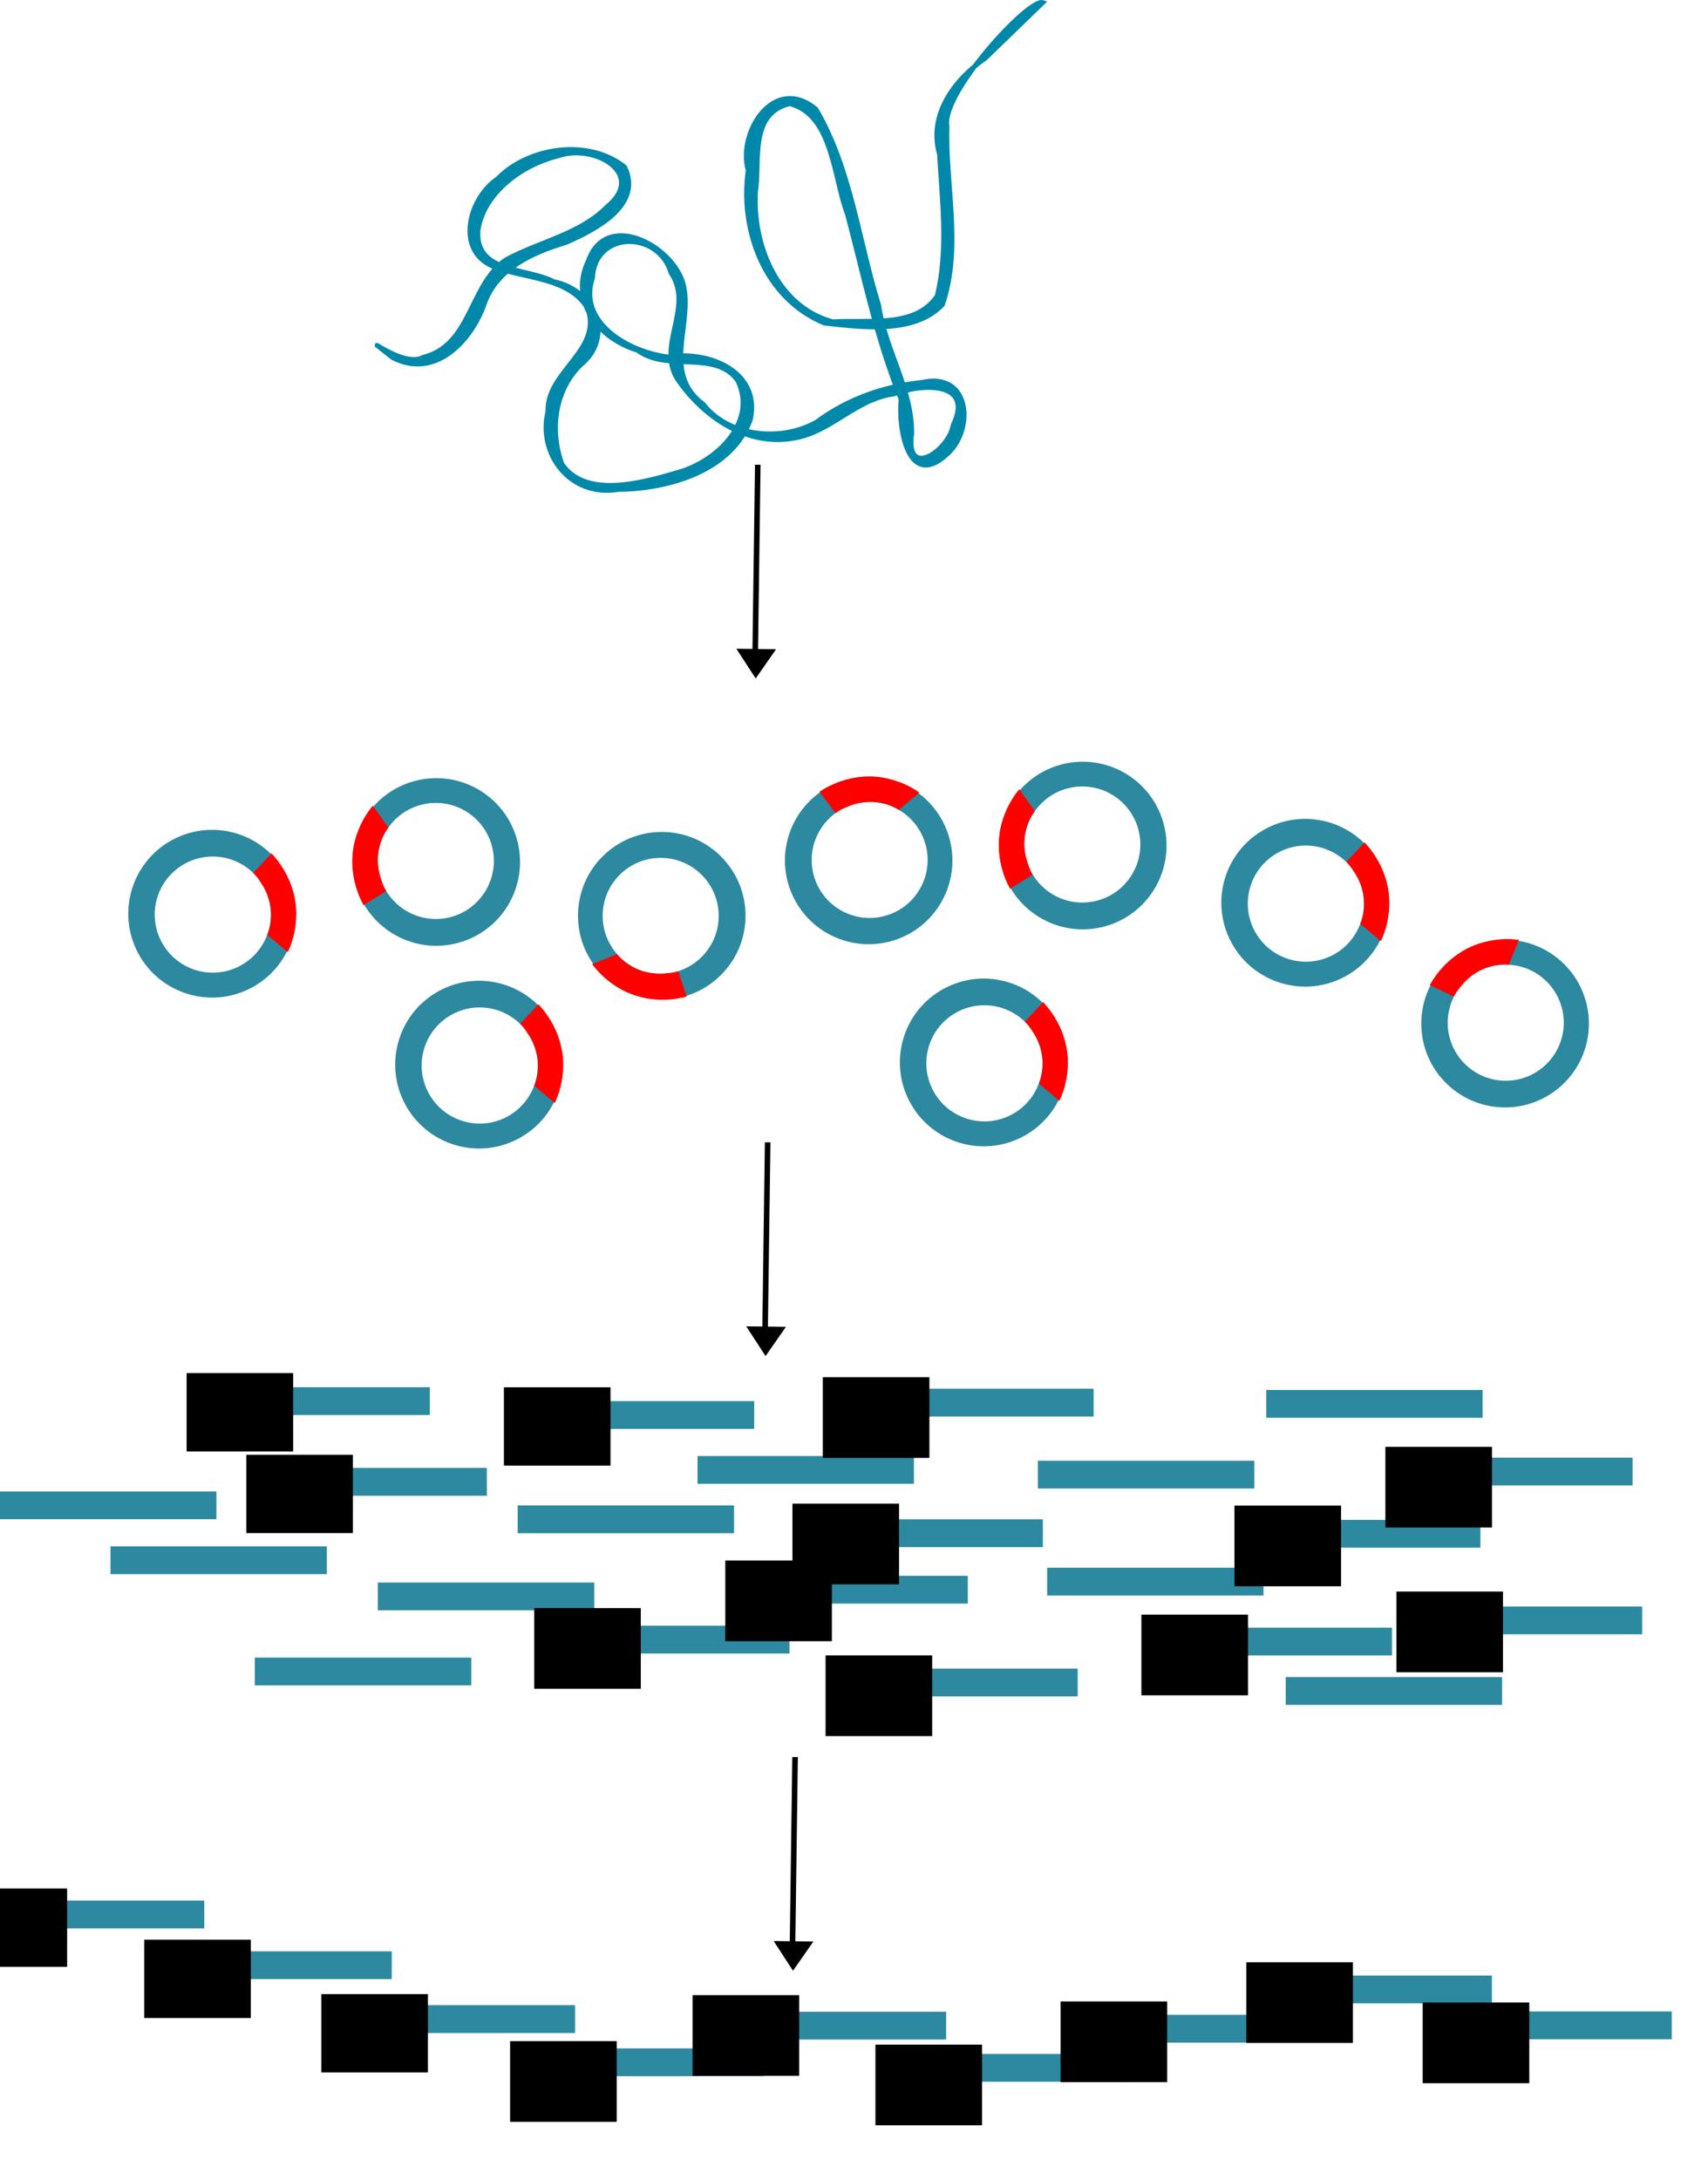 <?xml version="1.0" encoding="UTF-8" standalone="no"?>
<!-- Created with Inkscape (http://www.inkscape.org/) -->
<svg
    xmlns:inkscape="http://www.inkscape.org/namespaces/inkscape"
    xmlns:rdf="http://www.w3.org/1999/02/22-rdf-syntax-ns#"
    xmlns="http://www.w3.org/2000/svg"
    xmlns:xlink="http://www.w3.org/1999/xlink"
    xmlns:ns1="http://sozi.baierouge.fr"
    xmlns:cc="http://creativecommons.org/ns#"
    xmlns:dc="http://purl.org/dc/elements/1.1/"
    xmlns:sodipodi="http://sodipodi.sourceforge.net/DTD/sodipodi-0.dtd"
    id="svg2"
    sodipodi:docname="contigs de clones.svg"
    viewBox="0 0 1226.8 1565.2"
    version="1.1"
    inkscape:version="0.48.4 r9939"
  >
  <sodipodi:namedview
      id="base"
      fit-margin-left="0"
      inkscape:showpageshadow="true"
      inkscape:zoom="0.22627417"
      borderopacity="1.0"
      inkscape:current-layer="layer1"
      inkscape:cx="-649.63204"
      inkscape:cy="619.39072"
      borderlayer="true"
      inkscape:window-maximized="1"
      showgrid="false"
      fit-margin-right="0"
      inkscape:document-units="px"
      bordercolor="#666666"
      inkscape:window-x="-8"
      inkscape:window-y="-8"
      fit-margin-bottom="0"
      inkscape:window-width="1024"
      inkscape:pageopacity="0.0"
      inkscape:pageshadow="2"
      pagecolor="#ffffff"
      inkscape:window-height="706"
      fit-margin-top="0"
  />
  <g
      id="layer1"
      inkscape:label="Layer 1"
      inkscape:groupmode="layer"
      transform="translate(135.06 167.89)"
    >
    <g
        id="g4128"
        transform="matrix(.54 0 0 .54 230.72 12.416)"
      >
      <path
          id="path2993"
          d="m202.84 772.38c-61.54 0-111.41 49.866-111.41 111.41 0 61.54 49.866 111.44 111.41 111.44 61.54 0 111.44-49.897 111.44-111.44 0-61.54-49.897-111.41-111.44-111.41zm-1.438 34.5c42.605 0 77.156 34.52 77.156 77.125 0 24.592-11.511 46.5-29.438 60.63-13.131 10.35-29.705 16.526-47.718 16.526-42.605 0-77.156-34.551-77.156-77.156s34.551-77.125 77.156-77.125z"
          sodipodi:nodetypes="sssssssssss"
          style="stroke-width:0;fill:#2c89a0"
          inkscape:connector-curvature="0"
      />
      <path
          id="path3026"
          d="m224.46 958.26l10.893 32.679c-32.06 8.414-67.892 3.773-95.394-15.266-11.088-7.343-20.921-16.585-28.892-27.234 10.714-4.286 21.429-8.571 32.143-12.857 15.655 19.234 41.702 28.195 66.03 25.217 5.145-0.26 10.309-0.927 15.22-2.538z"
          style="stroke:#ff0000;stroke-width:1px;fill:#ff0000"
          inkscape:connector-curvature="0"
      />
    </g
    >
    <g
        id="g4128-1"
        transform="matrix(-.512 .171 -.171 -.512 743.87 867.81)"
      >
      <path
          id="path2993-7"
          d="m202.84 772.38c-61.54 0-111.41 49.866-111.41 111.41 0 61.54 49.866 111.44 111.41 111.44 61.54 0 111.44-49.897 111.44-111.44 0-61.54-49.897-111.41-111.44-111.41zm-1.438 34.5c42.605 0 77.156 34.52 77.156 77.125 0 24.592-11.511 46.5-29.438 60.63-13.131 10.35-29.705 16.526-47.718 16.526-42.605 0-77.156-34.551-77.156-77.156s34.551-77.125 77.156-77.125z"
          sodipodi:nodetypes="sssssssssss"
          style="stroke-width:0;fill:#2c89a0"
          inkscape:connector-curvature="0"
      />
      <path
          id="path3026-4"
          d="m224.46 958.26l10.893 32.679c-32.06 8.414-67.892 3.773-95.394-15.266-11.088-7.343-20.921-16.585-28.892-27.234 10.714-4.286 21.429-8.571 32.143-12.857 15.655 19.234 41.702 28.195 66.03 25.217 5.145-0.26 10.309-0.927 15.22-2.538z"
          style="stroke:#ff0000;stroke-width:1px;fill:#ff0000"
          inkscape:connector-curvature="0"
      />
    </g
    >
    <g
        id="g4128-1-0"
        transform="matrix(.127 .525 -.525 .127 616.52 232.33)"
      >
      <path
          id="path2993-7-9"
          d="m202.84 772.38c-61.54 0-111.41 49.866-111.41 111.41 0 61.54 49.866 111.44 111.41 111.44 61.54 0 111.44-49.897 111.44-111.44 0-61.54-49.897-111.41-111.44-111.41zm-1.438 34.5c42.605 0 77.156 34.52 77.156 77.125 0 24.592-11.511 46.5-29.438 60.63-13.131 10.35-29.705 16.526-47.718 16.526-42.605 0-77.156-34.551-77.156-77.156s34.551-77.125 77.156-77.125z"
          sodipodi:nodetypes="sssssssssss"
          style="stroke-width:0;fill:#2c89a0"
          inkscape:connector-curvature="0"
      />
      <path
          id="path3026-4-4"
          d="m224.46 958.26l10.893 32.679c-32.06 8.414-67.892 3.773-95.394-15.266-11.088-7.343-20.921-16.585-28.892-27.234 10.714-4.286 21.429-8.571 32.143-12.857 15.655 19.234 41.702 28.195 66.03 25.217 5.145-0.26 10.309-0.927 15.22-2.538z"
          style="stroke:#ff0000;stroke-width:1px;fill:#ff0000"
          inkscape:connector-curvature="0"
      />
    </g
    >
    <g
        id="g4128-1-0-8"
        transform="matrix(.127 .525 -.525 .127 1088.5 235.81)"
      >
      <path
          id="path2993-7-9-8"
          d="m172.02 779.46c-61.54 0-111.41 49.866-111.41 111.41 0 61.54 49.866 111.44 111.41 111.44 61.54 0 111.44-49.897 111.44-111.44 0-61.54-49.897-111.41-111.44-111.41zm-1.438 34.5c42.605 0 77.156 34.52 77.156 77.125 0 24.592-11.511 46.5-29.438 60.63-13.131 10.35-29.705 16.526-47.718 16.526-42.605 0-77.156-34.551-77.156-77.156s34.551-77.125 77.156-77.125z"
          sodipodi:nodetypes="sssssssssss"
          style="stroke-width:0;fill:#2c89a0"
          inkscape:connector-curvature="0"
      />
      <path
          id="path3026-4-4-2"
          d="m193.65 965.34l10.893 32.679c-32.06 8.414-67.892 3.773-95.394-15.266-11.088-7.343-20.921-16.585-28.892-27.234 10.714-4.286 21.429-8.571 32.143-12.857 15.655 19.234 41.702 28.195 66.03 25.217 5.145-0.26 10.309-0.927 15.22-2.538z"
          style="stroke:#ff0000;stroke-width:1px;fill:#ff0000"
          inkscape:connector-curvature="0"
      />
    </g
    >
    <g
        id="g4128-1-0-8-4"
        transform="matrix(-.256 -.476 .476 -.256 -351.46 811.03)"
      >
      <path
          id="path2993-7-9-8-5"
          d="m202.84 772.38c-61.54 0-111.41 49.866-111.41 111.41 0 61.54 49.866 111.44 111.41 111.44 61.54 0 111.44-49.897 111.44-111.44 0-61.54-49.897-111.41-111.44-111.41zm-1.438 34.5c42.605 0 77.156 34.52 77.156 77.125 0 24.592-11.511 46.5-29.438 60.63-13.131 10.35-29.705 16.526-47.718 16.526-42.605 0-77.156-34.551-77.156-77.156s34.551-77.125 77.156-77.125z"
          sodipodi:nodetypes="sssssssssss"
          style="stroke-width:0;fill:#2c89a0"
          inkscape:connector-curvature="0"
      />
      <path
          id="path3026-4-4-2-5"
          d="m224.46 958.26l10.893 32.679c-32.06 8.414-67.892 3.773-95.394-15.266-11.088-7.343-20.921-16.585-28.892-27.234 10.714-4.286 21.429-8.571 32.143-12.857 15.655 19.234 41.702 28.195 66.03 25.217 5.145-0.26 10.309-0.927 15.22-2.538z"
          style="stroke:#ff0000;stroke-width:1px;fill:#ff0000"
          inkscape:connector-curvature="0"
      />
    </g
    >
    <g
        id="g4128-1-0-8-4-1"
        transform="matrix(-.256 -.476 .476 -.256 433.65 803.15)"
      >
      <path
          id="path2993-7-9-8-5-7"
          d="m202.84 772.38c-61.54 0-111.41 49.866-111.41 111.41 0 61.54 49.866 111.44 111.41 111.44 61.54 0 111.44-49.897 111.44-111.44 0-61.54-49.897-111.41-111.44-111.41zm-1.438 34.5c42.605 0 77.156 34.52 77.156 77.125 0 24.592-11.511 46.5-29.438 60.63-13.131 10.35-29.705 16.526-47.718 16.526-42.605 0-77.156-34.551-77.156-77.156s34.551-77.125 77.156-77.125z"
          sodipodi:nodetypes="sssssssssss"
          style="stroke-width:0;fill:#2c89a0"
          inkscape:connector-curvature="0"
      />
      <path
          id="path3026-4-4-2-5-1"
          d="m224.46 958.26l10.893 32.679c-32.06 8.414-67.892 3.773-95.394-15.266-11.088-7.343-20.921-16.585-28.892-27.234 10.714-4.286 21.429-8.571 32.143-12.857 15.655 19.234 41.702 28.195 66.03 25.217 5.145-0.26 10.309-0.927 15.22-2.538z"
          style="stroke:#ff0000;stroke-width:1px;fill:#ff0000"
          inkscape:connector-curvature="0"
      />
    </g
    >
    <path
        id="path4262"
        sodipodi:nodetypes="ccccccccccccccccccccccccccccccccccccccccccccccccccc"
        style="stroke:#0088aa;stroke-width:3.384;fill:#0088aa"
        inkscape:connector-curvature="0"
        d="m572.6-126.01c-22.787 15.651-40.942 41.098-32.877 68.823 1.879 33.769 6.424 68.665-1.65 101.83-15.546 23.398-50.168 16.806-74.929 18.505-40.669-10.865-57.785-56.594-55.501-93.438 3.414-21.54-4.848-55.921 24.492-63.12 31.204 7.935 31.503 53.624 41.576 79.664 11.777 44.408 20.905 89.712 38.443 132.53-2.281 19.96 4.781 66.009 33.345 39.19 19.412-17.526 16.498-59.247-18.271-51.315-27.658 2.755-53.705 12.128-75.693 28.451-25.625 14.519-63.109 10.729-81.532-12.824-29.046-21.667-8.718-55.369-13.55-82.667-4.061-28.883-55.492-58.226-68.894-20.316-13.706 28.195 6.443 55.709 35.244 64.325 21.458 16.106 55.956-0.699 72.032 21.791 13.725 28.476-12.576 55.721-39.456 64.819-26.037 7.73-69.079 21.099-86.793-4.911-8.68-23.725-5.556-52.863 13.631-71.362 24.38-20.141 9.885-53.81-19.433-59.606-19.875-10.351-56.425-5.841-54.531-36.679 3.932-26.708 31.058-47.141 57.45-53.544 25.819-9.231 63.874 12.633 35.562 36.163-19.802 20.197-49.111 25.28-73.27 38.51-26.023 18.296-24.43 61.27-59.211 69.882-15.101 8.721-51.078-23.26-22.065 0.083 31.018 16.562 57.459-12.902 66.341-39.109 8.886-24.616 34.045-36.115 58.277-43.361 21.535-9.378 55.6-26.964 42.291-54.277-25.606-20.512-68.635-14.705-91.146 8.318-20.383 13.613-30.826 50.928-3.796 62.895 22.757 9.325 54.914 7.611 68.441 30.55 10.5 29.938-29.62 45.066-28.652 73.786-7.503 30.332 15.945 61.831 50.437 56.039 37.098-0.325 82.287-13.893 95.136-50.616 7.18-33.714-29.514-49.544-58.987-44.584-28.739-3.497-65.192-24.598-54.517-56.765 1.714-34.104 47.412-34.03 56.359-3.595 16.787 24.597-11.206 53.103 5.25 77.178 18.195 26.092 49.106 47.928 83.614 41.439 26.382-4.605 44.015-28.017 71.114-31.626 21.367-7.804 57.582-8.947 42.703 22.252-3.211 18.615-34.524 39.398-29.725 6.211 0.237-32.426-19.227-60.522-23.753-92.184-14.63-46.983-19.813-97.616-45.079-140.87-30.235-24.988-56.534 16.748-48.7 43.987-6.071 42.3 11.271 91.7 54.747 109.7 26.978 2.947 64.689 8.134 84.882-13.364 13.93-41.381 1.961-85.523 3.234-127.99-4.469-23.535 58.821-92.395 68.809-88.857z"
    />
    <g
        id="g4275"
        transform="matrix(1 0 0 .857 31.429 -7.133)"
      >
      <path
          id="path4271"
          d="m377.8 201.81l-2.02 171.73"
          style="stroke:#000000;stroke-width:4;fill:none"
          inkscape:connector-curvature="0"
      />
      <path
          id="path4273"
          sodipodi:r2="8.578866"
          style="stroke:#000000;stroke-width:3;fill:#000000"
          sodipodi:type="star"
          d="m273.57 412.36-6.887-13.166-6.887-13.166 14.846 0.619 14.846 0.619-7.959 12.548z"
          sodipodi:r1="17.157732"
          inkscape:transform-center-x="-0.099750283"
          inkscape:transform-center-y="3.4193024"
          transform="matrix(.817 -.022 .022 .817 143.76 47.566)"
          sodipodi:arg2="2.6596365"
          sodipodi:arg1="1.6124389"
          inkscape:randomized="0"
          sodipodi:cy="395.21933"
          sodipodi:cx="274.28571"
          inkscape:rounded="0"
          inkscape:flatsided="false"
          sodipodi:sides="3"
      />
    </g
    >
    <g
        id="g4275-1"
        transform="matrix(1 0 0 .857 38.524 479.44)"
      >
      <path
          id="path4271-5"
          d="m377.8 201.81l-2.02 171.73"
          style="stroke:#000000;stroke-width:4;fill:none"
          inkscape:connector-curvature="0"
      />
      <path
          id="path4273-2"
          sodipodi:r2="8.578866"
          style="stroke:#000000;stroke-width:3;fill:#000000"
          sodipodi:type="star"
          d="m273.57 412.36-6.887-13.166-6.887-13.166 14.846 0.619 14.846 0.619-7.959 12.548z"
          sodipodi:r1="17.157732"
          inkscape:transform-center-x="-0.099750283"
          inkscape:transform-center-y="3.4193024"
          transform="matrix(.817 -.022 .022 .817 143.76 47.566)"
          sodipodi:arg2="2.6596365"
          sodipodi:arg1="1.6124389"
          inkscape:randomized="0"
          sodipodi:cy="395.21933"
          sodipodi:cx="274.28571"
          inkscape:rounded="0"
          inkscape:flatsided="false"
          sodipodi:sides="3"
      />
    </g
    >
    <rect
        id="rect4303-7-6-1-4"
        style="stroke:#2c89a0;stroke-width:3.62;fill:#2c89a0"
        height="16.339"
        width="151.81"
        y="830.04"
        x="20.06"
    />
    <rect
        id="rect4303-7-6-1-4-1"
        style="stroke:#2c89a0;stroke-width:3.62;fill:#2c89a0"
        height="16.339"
        width="151.81"
        y="914.92"
        x="238.57"
    />
    <rect
        id="rect4303-7-6-1-4-6"
        style="stroke:#2c89a0;stroke-width:3.62;fill:#2c89a0"
        height="16.339"
        width="151.81"
        y="888"
        x="61.003"
    />
    <rect
        id="rect4303-7-6-1-4-8"
        style="stroke:#2c89a0;stroke-width:3.62;fill:#2c89a0"
        height="16.339"
        width="151.81"
        y="840.02"
        x="253.03"
    />
    <rect
        id="rect4303-7-6-1-4-5"
        style="stroke:#2c89a0;stroke-width:3.62;fill:#2c89a0"
        height="16.339"
        width="151.81"
        y="970.29"
        x="138.15"
    />
    <rect
        id="rect4303-7-6-1-4-7"
        style="stroke:#2c89a0;stroke-width:3.62;fill:#2c89a0"
        height="16.339"
        width="151.81"
        y="879.44"
        x="367.77"
    />
    <rect
        id="rect4303-7-6-1-4-61"
        style="stroke:#2c89a0;stroke-width:3.62;fill:#2c89a0"
        height="16.339"
        width="151.81"
        y="944.31"
        x="-53.902"
    />
    <rect
        id="rect4303-7-6-1-4-89"
        style="stroke:#2c89a0;stroke-width:3.62;fill:#2c89a0"
        height="16.339"
        width="151.81"
        y="965.45"
        x="406.46"
    />
    <rect
        id="rect4303-7-6-1-4-2"
        style="stroke:#2c89a0;stroke-width:3.62;fill:#2c89a0"
        height="16.339"
        width="151.81"
        y="924.92"
        x="460.36"
    />
    <rect
        id="rect4303-7-6-1-4-79"
        style="stroke:#2c89a0;stroke-width:3.62;fill:#2c89a0"
        height="16.339"
        width="151.81"
        y="831.12"
        x="496.82"
    />
    <rect
        id="rect4303-7-6-1-4-54"
        style="stroke:#2c89a0;stroke-width:3.62;fill:#2c89a0"
        height="16.339"
        width="151.81"
        y="882.82"
        x="612.24"
    />
    <rect
        id="rect4303-7-6-1-4-3"
        style="stroke:#2c89a0;stroke-width:3.62;fill:#2c89a0"
        height="16.339"
        width="151.81"
        y="959.66"
        x="618.87"
    />
    <rect
        id="rect4303-7-6-1-4-12"
        style="stroke:#2c89a0;stroke-width:3.62;fill:#2c89a0"
        height="16.339"
        width="151.81"
        y="832.04"
        x="776.25"
    />
    <rect
        id="rect4303-7-6-1-4-33"
        style="stroke:#2c89a0;stroke-width:3.62;fill:#2c89a0"
        height="16.339"
        width="151.81"
        y="925.3"
        x="774.64"
    />
    <rect
        id="rect4303-7-6-1-4-4"
        style="stroke:#2c89a0;stroke-width:3.62;fill:#2c89a0"
        height="16.339"
        width="151.81"
        y="1001.3"
        x="278.38"
    />
    <rect
        id="rect4303-7-6-1-4-11"
        style="stroke:#2c89a0;stroke-width:3.62;fill:#2c89a0"
        height="16.339"
        width="151.81"
        y="1032.1"
        x="485.39"
    />
    <rect
        id="rect4303-7-6-1-4-38"
        style="stroke:#2c89a0;stroke-width:3.62;fill:#2c89a0"
        height="16.339"
        width="151.81"
        y="1002.7"
        x="711.15"
    />
    <rect
        id="rect4303-7-6-1-4-74"
        style="stroke:#2c89a0;stroke-width:3.62;fill:#2c89a0"
        height="16.339"
        width="151.81"
        y="1024.2"
        x="49.81"
    />
    <rect
        id="rect4303-7-6-1-4-27"
        style="stroke:#2c89a0;stroke-width:3.62;fill:#2c89a0"
        height="16.339"
        width="151.81"
        y="904.89"
        x="-133.25"
    />
    <rect
        id="rect4303-7-6-1-4-793"
        style="stroke:#2c89a0;stroke-width:3.62;fill:#2c89a0"
        height="16.339"
        width="151.81"
        y="1038.2"
        x="790.23"
    />
    <rect
        id="rect4303-7-6-1-4-19"
        style="stroke:#2c89a0;stroke-width:3.62;fill:#2c89a0"
        height="16.339"
        width="151.81"
        y="987.51"
        x="890.84"
    />
    <rect
        id="rect4303-7-6-1-4-86"
        style="stroke:#2c89a0;stroke-width:3.62;fill:#2c89a0"
        height="16.339"
        width="151.81"
        y="880.61"
        x="883.94"
    />
    <g
        id="g4128-1-0-8-4-5"
        transform="matrix(-.256 -.476 .476 -.256 -159.74 919.4)"
      >
      <path
          id="path2993-7-9-8-5-0"
          d="m202.84 772.38c-61.54 0-111.41 49.866-111.41 111.41 0 61.54 49.866 111.44 111.41 111.44 61.54 0 111.44-49.897 111.44-111.44 0-61.54-49.897-111.41-111.44-111.41zm-1.438 34.5c42.605 0 77.156 34.52 77.156 77.125 0 24.592-11.511 46.5-29.438 60.63-13.131 10.35-29.705 16.526-47.718 16.526-42.605 0-77.156-34.551-77.156-77.156s34.551-77.125 77.156-77.125z"
          sodipodi:nodetypes="sssssssssss"
          style="stroke-width:0;fill:#2c89a0"
          inkscape:connector-curvature="0"
      />
      <path
          id="path3026-4-4-2-5-2"
          d="m224.46 958.26l10.893 32.679c-32.06 8.414-67.892 3.773-95.394-15.266-11.088-7.343-20.921-16.585-28.892-27.234 10.714-4.286 21.429-8.571 32.143-12.857 15.655 19.234 41.702 28.195 66.03 25.217 5.145-0.26 10.309-0.927 15.22-2.538z"
          style="stroke:#ff0000;stroke-width:1px;fill:#ff0000"
          inkscape:connector-curvature="0"
      />
    </g
    >
    <g
        id="g4128-1-0-8-4-5-8"
        transform="matrix(-.256 -.476 .476 -.256 202.76 917.83)"
      >
      <path
          id="path2993-7-9-8-5-0-6"
          d="m202.84 772.38c-61.54 0-111.41 49.866-111.41 111.41 0 61.54 49.866 111.44 111.41 111.44 61.54 0 111.44-49.897 111.44-111.44 0-61.54-49.897-111.41-111.44-111.41zm-1.438 34.5c42.605 0 77.156 34.52 77.156 77.125 0 24.592-11.511 46.5-29.438 60.63-13.131 10.35-29.705 16.526-47.718 16.526-42.605 0-77.156-34.551-77.156-77.156s34.551-77.125 77.156-77.125z"
          sodipodi:nodetypes="sssssssssss"
          style="stroke-width:0;fill:#2c89a0"
          inkscape:connector-curvature="0"
      />
      <path
          id="path3026-4-4-2-5-2-0"
          d="m224.46 958.26l10.893 32.679c-32.06 8.414-67.892 3.773-95.394-15.266-11.088-7.343-20.921-16.585-28.892-27.234 10.714-4.286 21.429-8.571 32.143-12.857 15.655 19.234 41.702 28.195 66.03 25.217 5.145-0.26 10.309-0.927 15.22-2.538z"
          style="stroke:#ff0000;stroke-width:1px;fill:#ff0000"
          inkscape:connector-curvature="0"
      />
    </g
    >
    <g
        id="g4128-1-0-8-4-5-8-2"
        transform="matrix(-.377 .387 -.387 -.377 1364.5 821.82)"
      >
      <path
          id="path2993-7-9-8-5-0-6-4"
          d="m202.84 772.38c-61.54 0-111.41 49.866-111.41 111.41 0 61.54 49.866 111.44 111.41 111.44 61.54 0 111.44-49.897 111.44-111.44 0-61.54-49.897-111.41-111.44-111.41zm-1.438 34.5c42.605 0 77.156 34.52 77.156 77.125 0 24.592-11.511 46.5-29.438 60.63-13.131 10.35-29.705 16.526-47.718 16.526-42.605 0-77.156-34.551-77.156-77.156s34.551-77.125 77.156-77.125z"
          sodipodi:nodetypes="sssssssssss"
          style="stroke-width:0;fill:#2c89a0"
          inkscape:connector-curvature="0"
      />
      <path
          id="path3026-4-4-2-5-2-0-8"
          d="m224.46 958.26l10.893 32.679c-32.06 8.414-67.892 3.773-95.394-15.266-11.088-7.343-20.921-16.585-28.892-27.234 10.714-4.286 21.429-8.571 32.143-12.857 15.655 19.234 41.702 28.195 66.03 25.217 5.145-0.26 10.309-0.927 15.22-2.538z"
          style="stroke:#ff0000;stroke-width:1px;fill:#ff0000"
          inkscape:connector-curvature="0"
      />
    </g
    >
    <g
        id="g4275-1-6"
        transform="matrix(1 0 0 .857 58.222 920.82)"
      >
      <path
          id="path4271-5-5"
          d="m377.8 201.81l-2.02 171.73"
          style="stroke:#000000;stroke-width:4;fill:none"
          inkscape:connector-curvature="0"
      />
      <path
          id="path4273-2-0"
          sodipodi:r2="8.578866"
          style="stroke:#000000;stroke-width:3;fill:#000000"
          sodipodi:type="star"
          d="m273.57 412.36-6.887-13.166-6.887-13.166 14.846 0.619 14.846 0.619-7.959 12.548z"
          sodipodi:r1="17.157732"
          inkscape:transform-center-x="-0.099750283"
          inkscape:transform-center-y="3.4193024"
          transform="matrix(.817 -.022 .022 .817 143.76 47.566)"
          sodipodi:arg2="2.6596365"
          sodipodi:arg1="1.6124389"
          inkscape:randomized="0"
          sodipodi:cy="395.21933"
          sodipodi:cx="274.28571"
          inkscape:rounded="0"
          inkscape:flatsided="false"
          sodipodi:sides="3"
      />
    </g
    >
    <rect
        id="rect4303-7-6-1-4-27-9"
        style="stroke:#2c89a0;stroke-width:3.62;fill:#2c89a0"
        height="16.339"
        width="151.81"
        y="1198.7"
        x="-141.95"
    />
    <rect
        id="rect4303-7-6-1-4-27-0"
        style="stroke:#2c89a0;stroke-width:3.62;fill:#2c89a0"
        height="16.339"
        width="151.81"
        y="1235.1"
        x="-7.289"
    />
    <rect
        id="rect4303-7-6-1-4-27-6"
        style="stroke:#2c89a0;stroke-width:3.62;fill:#2c89a0"
        height="16.339"
        width="151.81"
        y="1273.8"
        x="124.36"
    />
    <rect
        id="rect4303-7-6-1-4-27-1"
        style="stroke:#2c89a0;stroke-width:3.62;fill:#2c89a0"
        height="16.339"
        width="151.81"
        y="1304.8"
        x="260.02"
    />
    <rect
        id="rect4303-7-6-1-4-27-3"
        style="stroke:#2c89a0;stroke-width:3.62;fill:#2c89a0"
        height="16.339"
        width="151.81"
        y="1278.5"
        x="390.89"
    />
    <rect
        id="rect4303-7-6-1-4-27-3-8"
        style="stroke:#2c89a0;stroke-width:3.62;fill:#2c89a0"
        height="16.339"
        width="151.81"
        y="1308.8"
        x="521.97"
    />
    <rect
        id="rect4303-7-6-1-4-27-3-9"
        style="stroke:#2c89a0;stroke-width:3.62;fill:#2c89a0"
        height="16.339"
        width="151.81"
        y="1280.7"
        x="653.22"
    />
    <rect
        id="rect4303-7-6-1-4-27-3-9-3"
        style="stroke:#2c89a0;stroke-width:3.62;fill:#2c89a0"
        height="16.339"
        width="151.81"
        y="1252.5"
        x="782.9"
    />
    <rect
        id="rect4303-7-6-1-4-27-3-9-3-4"
        style="stroke:#2c89a0;stroke-width:3.62;fill:#2c89a0"
        height="16.339"
        width="151.81"
        y="1278.3"
        x="912.08"
    />
    <flowRoot
        id="flowRoot4806"
        xml:space="preserve"
        style="font-size:12px;font-family:Sans;letter-spacing:0px;line-height:125%;word-spacing:0px;fill:#000000"
        transform="translate(-46.216 -396.29)"
      >
      <flowRegion
          id="flowRegion4808"
        >
        <rect
            id="rect4810"
            y="1584.5"
            width="76.562"
            x="-117.19"
            height="56.25"
        />
      </flowRegion
      >
      <flowPara
          id="flowPara4812"
          style="font-size:36px"
        >1</flowPara
      >
    </flowRoot
    >
    <flowRoot
        id="flowRoot4806-4"
        xml:space="preserve"
        style="font-size:12px;font-family:Sans;letter-spacing:0px;line-height:125%;word-spacing:0px;fill:#000000"
        transform="translate(85.743 -359.54)"
      >
      <flowRegion
          id="flowRegion4808-6"
        >
        <rect
            id="rect4810-0"
            y="1584.5"
            width="76.562"
            x="-117.19"
            height="56.25"
        />
      </flowRegion
      >
      <flowPara
          id="flowPara4812-6"
          style="font-size:36px"
        >2</flowPara
      >
    </flowRoot
    >
    <flowRoot
        id="flowRoot4806-4-6"
        xml:space="preserve"
        style="font-size:12px;font-family:Sans;letter-spacing:0px;line-height:125%;word-spacing:0px;fill:#000000"
        transform="translate(212.94 -320.48)"
      >
      <flowRegion
          id="flowRegion4808-6-1"
        >
        <rect
            id="rect4810-0-8"
            y="1584.5"
            width="76.562"
            x="-117.19"
            height="56.25"
        />
      </flowRegion
      >
      <flowPara
          id="flowPara4812-6-4"
          style="font-size:36px"
        >3</flowPara
      >
    </flowRoot
    >
    <flowRoot
        id="flowRoot4806-4-6-9"
        xml:space="preserve"
        style="font-size:12px;font-family:Sans;letter-spacing:0px;line-height:125%;word-spacing:0px;fill:#000000"
        transform="matrix(1 0 0 1.03 348.52 -334.25)"
      >
      <flowRegion
          id="flowRegion4808-6-1-6"
        >
        <rect
            id="rect4810-0-8-3"
            y="1584.5"
            width="76.562"
            x="-117.19"
            height="56.25"
        />
      </flowRegion
      >
      <flowPara
          id="flowPara4812-6-4-7"
          style="font-size:36px"
        >4</flowPara
      >
    </flowRoot
    >
    <flowRoot
        id="flowRoot4806-4-6-9-8"
        xml:space="preserve"
        style="font-size:12px;font-family:Sans;letter-spacing:0px;line-height:125%;word-spacing:0px;fill:#000000"
        transform="matrix(1 0 0 1.03 479.57 -367.27)"
      >
      <flowRegion
          id="flowRegion4808-6-1-6-8"
        >
        <rect
            id="rect4810-0-8-3-2"
            y="1584.5"
            width="76.562"
            x="-117.19"
            height="56.25"
        />
      </flowRegion
      >
      <flowPara
          id="flowPara4812-6-4-7-9"
          style="font-size:36px"
        >5</flowPara
      >
    </flowRoot
    >
    <flowRoot
        id="flowRoot4806-4-6-9-8-1"
        xml:space="preserve"
        style="font-size:12px;font-family:Sans;letter-spacing:0px;line-height:125%;word-spacing:0px;fill:#000000"
        transform="matrix(1 0 0 1.03 610.93 -331.74)"
      >
      <flowRegion
          id="flowRegion4808-6-1-6-8-3"
        >
        <rect
            id="rect4810-0-8-3-2-5"
            y="1584.5"
            width="76.562"
            x="-117.19"
            height="56.25"
        />
      </flowRegion
      >
      <flowPara
          id="flowPara4812-6-4-7-9-9"
          style="font-size:36px"
        >6</flowPara
      >
    </flowRoot
    >
    <flowRoot
        id="flowRoot4806-4-6-9-8-1-8"
        xml:space="preserve"
        style="font-size:12px;font-family:Sans;letter-spacing:0px;line-height:125%;word-spacing:0px;fill:#000000"
        transform="matrix(1 0 0 1.03 743.92 -362.75)"
      >
      <flowRegion
          id="flowRegion4808-6-1-6-8-3-4"
        >
        <rect
            id="rect4810-0-8-3-2-5-0"
            y="1584.5"
            width="76.562"
            x="-117.19"
            height="56.25"
        />
      </flowRegion
      >
      <flowPara
          id="flowPara4812-6-4-7-9-9-7"
          style="font-size:36px"
        >7</flowPara
      >
    </flowRoot
    >
    <flowRoot
        id="flowRoot4806-4-6-9-8-1-8-6"
        xml:space="preserve"
        style="font-size:12px;font-family:Sans;letter-spacing:0px;line-height:125%;word-spacing:0px;fill:#000000"
        transform="matrix(1 0 0 1.03 877.33 -390.88)"
      >
      <flowRegion
          id="flowRegion4808-6-1-6-8-3-4-3"
        >
        <rect
            id="rect4810-0-8-3-2-5-0-6"
            y="1584.5"
            width="76.562"
            x="-117.19"
            height="56.25"
        />
      </flowRegion
      >
      <flowPara
          id="flowPara4812-6-4-7-9-9-7-1"
          style="font-size:36px"
        >8</flowPara
      >
    </flowRoot
    >
    <flowRoot
        id="flowRoot4806-4-6-9-8-1-8-6-5"
        xml:space="preserve"
        style="font-size:12px;font-family:Sans;letter-spacing:0px;line-height:125%;word-spacing:0px;fill:#000000"
        transform="matrix(1 0 0 1.03 1004 -361.97)"
      >
      <flowRegion
          id="flowRegion4808-6-1-6-8-3-4-3-4"
        >
        <rect
            id="rect4810-0-8-3-2-5-0-6-2"
            y="1584.5"
            width="76.562"
            x="-117.19"
            height="56.25"
        />
      </flowRegion
      >
      <flowPara
          id="flowPara4812-6-4-7-9-9-7-1-0"
          style="font-size:36px"
        >9</flowPara
      >
    </flowRoot
    >
    <flowRoot
        id="flowRoot4806-9"
        xml:space="preserve"
        style="font-size:12px;font-family:Sans;letter-spacing:0px;line-height:125%;word-spacing:0px;fill:#000000"
        transform="translate(116.16 -766.4)"
      >
      <flowRegion
          id="flowRegion4808-7"
        >
        <rect
            id="rect4810-3"
            y="1584.5"
            width="76.562"
            x="-117.19"
            height="56.25"
        />
      </flowRegion
      >
      <flowPara
          id="flowPara4812-7"
          style="font-size:36px"
        >1</flowPara
      >
    </flowRoot
    >
    <flowRoot
        id="flowRoot4806-4-2"
        xml:space="preserve"
        style="font-size:12px;font-family:Sans;letter-spacing:0px;line-height:125%;word-spacing:0px;fill:#000000"
        transform="translate(159.05 -707.77)"
      >
      <flowRegion
          id="flowRegion4808-6-6"
        >
        <rect
            id="rect4810-0-0"
            y="1584.5"
            width="76.562"
            x="-117.19"
            height="56.25"
        />
      </flowRegion
      >
      <flowPara
          id="flowPara4812-6-1"
          style="font-size:36px"
        >2</flowPara
      >
    </flowRoot
    >
    <flowRoot
        id="flowRoot4806-4-6-6"
        xml:space="preserve"
        style="font-size:12px;font-family:Sans;letter-spacing:0px;line-height:125%;word-spacing:0px;fill:#000000"
        transform="translate(344.07 -756.21)"
      >
      <flowRegion
          id="flowRegion4808-6-1-5"
        >
        <rect
            id="rect4810-0-8-7"
            y="1584.5"
            width="76.562"
            x="-117.19"
            height="56.25"
        />
      </flowRegion
      >
      <flowPara
          id="flowPara4812-6-4-5"
          style="font-size:36px"
        >3</flowPara
      >
    </flowRoot
    >
    <flowRoot
        id="flowRoot4806-4-6-9-4"
        xml:space="preserve"
        style="font-size:12px;font-family:Sans;letter-spacing:0px;line-height:125%;word-spacing:0px;fill:#000000"
        transform="matrix(1 0 0 1.03 503.08 -679.36)"
      >
      <flowRegion
          id="flowRegion4808-6-1-6-1"
        >
        <rect
            id="rect4810-0-8-3-20"
            y="1584.5"
            width="76.562"
            x="-117.19"
            height="56.25"
        />
      </flowRegion
      >
      <flowPara
          id="flowPara4812-6-4-7-0"
          style="font-size:36px"
        >4</flowPara
      >
    </flowRoot
    >
    <flowRoot
        id="flowRoot4806-4-6-9-8-14"
        xml:space="preserve"
        style="font-size:12px;font-family:Sans;letter-spacing:0px;line-height:125%;word-spacing:0px;fill:#000000"
        transform="matrix(1 0 0 1.03 551.32 -720.19)"
      >
      <flowRegion
          id="flowRegion4808-6-1-6-8-6"
        >
        <rect
            id="rect4810-0-8-3-2-0"
            y="1584.5"
            width="76.562"
            x="-117.19"
            height="56.25"
        />
      </flowRegion
      >
      <flowPara
          id="flowPara4812-6-4-7-9-7"
          style="font-size:36px"
        >5</flowPara
      >
    </flowRoot
    >
    <flowRoot
        id="flowRoot4806-4-6-9-8-1-1"
        xml:space="preserve"
        style="font-size:12px;font-family:Sans;letter-spacing:0px;line-height:125%;word-spacing:0px;fill:#000000"
        transform="matrix(1 0 0 1.03 575.12 -611.22)"
      >
      <flowRegion
          id="flowRegion4808-6-1-6-8-3-7"
        >
        <rect
            id="rect4810-0-8-3-2-5-7"
            y="1584.5"
            width="76.562"
            x="-117.19"
            height="56.25"
        />
      </flowRegion
      >
      <flowPara
          id="flowPara4812-6-4-7-9-9-77"
          style="font-size:36px"
        >6</flowPara
      >
    </flowRoot
    >
    <flowRoot
        id="flowRoot4806-4-6-9-8-1-8-3"
        xml:space="preserve"
        style="font-size:12px;font-family:Sans;letter-spacing:0px;line-height:125%;word-spacing:0px;fill:#000000"
        transform="matrix(1 0 0 1.03 868.8 -718.8)"
      >
      <flowRegion
          id="flowRegion4808-6-1-6-8-3-4-35"
        >
        <rect
            id="rect4810-0-8-3-2-5-0-9"
            y="1584.5"
            width="76.562"
            x="-117.19"
            height="56.25"
        />
      </flowRegion
      >
      <flowPara
          id="flowPara4812-6-4-7-9-9-7-9"
          style="font-size:36px"
        >7</flowPara
      >
    </flowRoot
    >
    <flowRoot
        id="flowRoot4806-4-6-9-8-1-8-6-8"
        xml:space="preserve"
        style="font-size:12px;font-family:Sans;letter-spacing:0px;line-height:125%;word-spacing:0px;fill:#000000"
        transform="matrix(1 0 0 1.03 977.2 -760.99)"
      >
      <flowRegion
          id="flowRegion4808-6-1-6-8-3-4-3-1"
        >
        <rect
            id="rect4810-0-8-3-2-5-0-6-8"
            y="1584.5"
            width="76.562"
            x="-117.19"
            height="56.25"
        />
      </flowRegion
      >
      <flowPara
          id="flowPara4812-6-4-7-9-9-7-1-2"
          style="font-size:36px"
        >8</flowPara
      >
    </flowRoot
    >
    <flowRoot
        id="flowRoot4806-4-6-9-8-1-8-6-5-6"
        xml:space="preserve"
        style="font-size:12px;font-family:Sans;letter-spacing:0px;line-height:125%;word-spacing:0px;fill:#000000"
        transform="matrix(1 0 0 1.03 985.11 -657.08)"
      >
      <flowRegion
          id="flowRegion4808-6-1-6-8-3-4-3-4-6"
        >
        <rect
            id="rect4810-0-8-3-2-5-0-6-2-0"
            y="1584.5"
            width="76.562"
            x="-117.19"
            height="56.25"
        />
      </flowRegion
      >
      <flowPara
          id="flowPara4812-6-4-7-9-9-7-1-0-3"
          style="font-size:36px"
        >9</flowPara
      >
    </flowRoot
    >
    <flowRoot
        id="flowRoot4806-4-6-9-8-1-1-8"
        xml:space="preserve"
        style="font-size:12px;font-family:Sans;letter-spacing:0px;line-height:125%;word-spacing:0px;fill:#000000"
        transform="matrix(1 0 0 1.03 801.95 -640.5)"
      >
      <flowRegion
          id="flowRegion4808-6-1-6-8-3-7-0"
        >
        <rect
            id="rect4810-0-8-3-2-5-7-1"
            y="1584.5"
            width="76.562"
            x="-117.19"
            height="56.25"
        />
      </flowRegion
      >
      <flowPara
          id="flowPara4812-6-4-7-9-9-77-2"
          style="font-size:36px"
        >6</flowPara
      >
    </flowRoot
    >
    <flowRoot
        id="flowRoot4806-4-6-9-8-1-8-3-5"
        xml:space="preserve"
        style="font-size:12px;font-family:Sans;letter-spacing:0px;line-height:125%;word-spacing:0px;fill:#000000"
        transform="matrix(1 0 0 1.03 365.83 -645.19)"
      >
      <flowRegion
          id="flowRegion4808-6-1-6-8-3-4-35-0"
        >
        <rect
            id="rect4810-0-8-3-2-5-0-9-9"
            y="1584.5"
            width="76.562"
            x="-117.19"
            height="56.25"
        />
      </flowRegion
      >
      <flowPara
          id="flowPara4812-6-4-7-9-9-7-9-4"
          style="font-size:36px"
        >7</flowPara
      >
    </flowRoot
    >
    <flowRoot
        id="flowRoot4806-4-6-9-8-14-7"
        xml:space="preserve"
        style="font-size:12px;font-family:Sans;letter-spacing:0px;line-height:125%;word-spacing:0px;fill:#000000"
        transform="matrix(1 0 0 1.03 573.13 -810.98)"
      >
      <flowRegion
          id="flowRegion4808-6-1-6-8-6-8"
        >
        <rect
            id="rect4810-0-8-3-2-0-3"
            y="1584.5"
            width="76.562"
            x="-117.19"
            height="56.25"
        />
      </flowRegion
      >
      <flowPara
          id="flowPara4812-6-4-7-9-7-5"
          style="font-size:36px"
        >11</flowPara
      >
    </flowRoot
    >
  </g
  >
</svg
>
